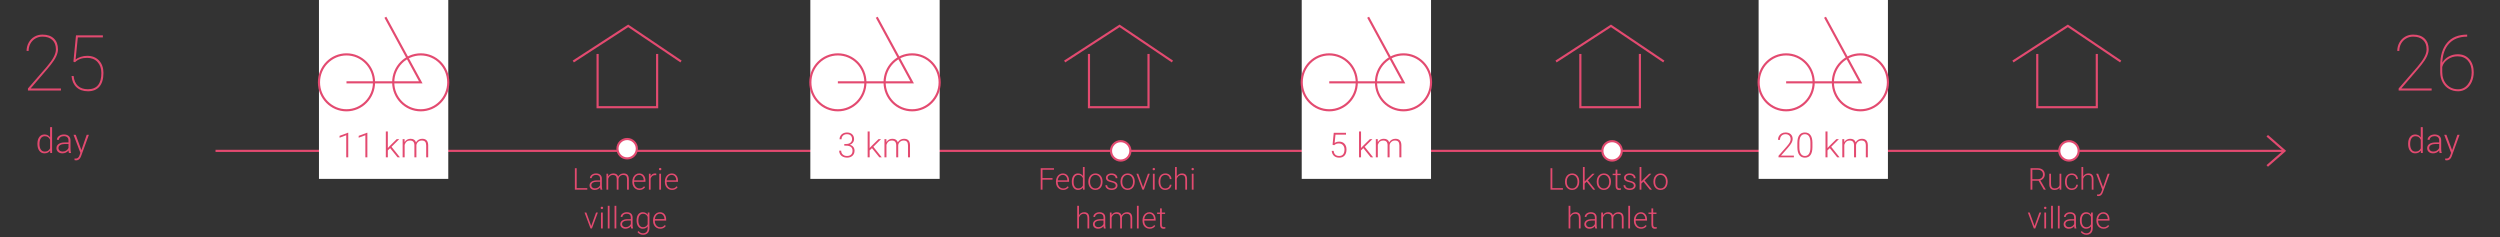 <?xml version="1.0" encoding="UTF-8"?> <svg xmlns="http://www.w3.org/2000/svg" width="1160" height="110" viewBox="0 0 1160 110" fill="none"><rect x="0" y="0" width="1160" height="110" fill="#333333" stroke="none"/> <path d="M100 70H1060" stroke="#E34A70"></path> <path d="M1052 63L1060 70L1052 77" stroke="#E34A70"></path> <circle cx="291" cy="69" r="4.5" fill="white" stroke="#E34A70"></circle> <path d="M277.285 25.035V49.743H304.912V25.035" stroke="#E34A70" stroke-miterlimit="10"></path> <path d="M266 28.537L291.486 12L316 28.537" stroke="#E34A70" stroke-miterlimit="10"></path> <path d="M267.589 87.289H272.504V88H266.741V78.047H267.589V87.289ZM278.602 88C278.52 87.768 278.467 87.424 278.444 86.968C278.157 87.341 277.79 87.631 277.344 87.836C276.902 88.037 276.432 88.137 275.936 88.137C275.225 88.137 274.648 87.939 274.206 87.542C273.769 87.145 273.55 86.644 273.55 86.038C273.55 85.318 273.848 84.748 274.445 84.329C275.047 83.91 275.883 83.7 276.954 83.7H278.438V82.859C278.438 82.331 278.273 81.916 277.945 81.615C277.622 81.31 277.148 81.157 276.523 81.157C275.954 81.157 275.482 81.303 275.108 81.595C274.735 81.886 274.548 82.237 274.548 82.647L273.728 82.641C273.728 82.053 274.001 81.545 274.548 81.116C275.095 80.683 275.767 80.467 276.564 80.467C277.389 80.467 278.039 80.674 278.513 81.089C278.991 81.499 279.237 82.073 279.251 82.811V86.311C279.251 87.027 279.326 87.562 279.477 87.918V88H278.602ZM276.031 87.412C276.578 87.412 277.066 87.28 277.494 87.016C277.927 86.751 278.242 86.398 278.438 85.956V84.329H276.975C276.159 84.338 275.521 84.489 275.061 84.78C274.6 85.067 274.37 85.464 274.37 85.97C274.37 86.384 274.523 86.728 274.828 87.002C275.138 87.275 275.539 87.412 276.031 87.412ZM282.184 80.603L282.211 81.807C282.484 81.36 282.826 81.025 283.236 80.802C283.646 80.579 284.102 80.467 284.604 80.467C285.77 80.467 286.511 80.945 286.825 81.902C287.09 81.442 287.443 81.089 287.885 80.843C288.327 80.592 288.814 80.467 289.348 80.467C290.934 80.467 291.743 81.333 291.774 83.064V88H290.954V83.126C290.95 82.465 290.806 81.975 290.523 81.656C290.245 81.337 289.79 81.178 289.156 81.178C288.568 81.187 288.072 81.378 287.666 81.752C287.26 82.121 287.035 82.572 286.989 83.106V88H286.169V83.064C286.164 82.431 286.014 81.959 285.718 81.649C285.426 81.335 284.975 81.178 284.364 81.178C283.849 81.178 283.407 81.326 283.038 81.622C282.669 81.914 282.396 82.349 282.218 82.928V88H281.397V80.603H282.184ZM296.717 88.137C296.088 88.137 295.518 87.982 295.008 87.672C294.502 87.362 294.108 86.931 293.825 86.38C293.543 85.824 293.401 85.202 293.401 84.514V84.22C293.401 83.509 293.538 82.868 293.812 82.299C294.09 81.729 294.475 81.283 294.967 80.959C295.459 80.631 295.992 80.467 296.566 80.467C297.464 80.467 298.175 80.774 298.699 81.39C299.228 82 299.492 82.837 299.492 83.898V84.356H294.215V84.514C294.215 85.352 294.454 86.052 294.933 86.612C295.416 87.168 296.022 87.446 296.751 87.446C297.188 87.446 297.574 87.367 297.906 87.207C298.243 87.047 298.549 86.792 298.822 86.441L299.335 86.831C298.733 87.701 297.861 88.137 296.717 88.137ZM296.566 81.164C295.951 81.164 295.432 81.39 295.008 81.841C294.589 82.292 294.333 82.898 294.242 83.659H298.679V83.57C298.656 82.859 298.453 82.281 298.07 81.834C297.688 81.387 297.186 81.164 296.566 81.164ZM304.503 81.301C304.33 81.269 304.145 81.253 303.949 81.253C303.439 81.253 303.006 81.397 302.65 81.684C302.299 81.966 302.049 82.379 301.898 82.921V88H301.085V80.603H301.885L301.898 81.779C302.331 80.904 303.026 80.467 303.983 80.467C304.211 80.467 304.391 80.496 304.523 80.556L304.503 81.301ZM306.718 88H305.897V80.603H306.718V88ZM305.754 78.464C305.754 78.309 305.804 78.179 305.904 78.074C306.005 77.965 306.141 77.91 306.314 77.91C306.488 77.91 306.624 77.965 306.725 78.074C306.829 78.179 306.882 78.309 306.882 78.464C306.882 78.619 306.829 78.749 306.725 78.853C306.624 78.958 306.488 79.011 306.314 79.011C306.141 79.011 306.005 78.958 305.904 78.853C305.804 78.749 305.754 78.619 305.754 78.464ZM311.811 88.137C311.182 88.137 310.612 87.982 310.102 87.672C309.596 87.362 309.201 86.931 308.919 86.38C308.636 85.824 308.495 85.202 308.495 84.514V84.22C308.495 83.509 308.632 82.868 308.905 82.299C309.183 81.729 309.568 81.283 310.061 80.959C310.553 80.631 311.086 80.467 311.66 80.467C312.558 80.467 313.269 80.774 313.793 81.39C314.322 82 314.586 82.837 314.586 83.898V84.356H309.309V84.514C309.309 85.352 309.548 86.052 310.026 86.612C310.509 87.168 311.116 87.446 311.845 87.446C312.282 87.446 312.667 87.367 313 87.207C313.337 87.047 313.643 86.792 313.916 86.441L314.429 86.831C313.827 87.701 312.954 88.137 311.811 88.137ZM311.66 81.164C311.045 81.164 310.525 81.39 310.102 81.841C309.682 82.292 309.427 82.898 309.336 83.659H313.772V83.57C313.75 82.859 313.547 82.281 313.164 81.834C312.781 81.387 312.28 81.164 311.66 81.164ZM274.329 104.872L276.578 98.603H277.419L274.657 106H273.994L271.219 98.603H272.06L274.329 104.872ZM279.682 106H278.861V98.603H279.682V106ZM278.718 96.464C278.718 96.309 278.768 96.179 278.868 96.074C278.968 95.965 279.105 95.91 279.278 95.91C279.451 95.91 279.588 95.965 279.688 96.074C279.793 96.179 279.846 96.309 279.846 96.464C279.846 96.619 279.793 96.749 279.688 96.853C279.588 96.958 279.451 97.011 279.278 97.011C279.105 97.011 278.968 96.958 278.868 96.853C278.768 96.749 278.718 96.619 278.718 96.464ZM282.826 106H282.006V95.5H282.826V106ZM285.971 106H285.15V95.5H285.971V106ZM292.868 106C292.786 105.768 292.734 105.424 292.711 104.968C292.424 105.341 292.057 105.631 291.61 105.836C291.168 106.036 290.699 106.137 290.202 106.137C289.491 106.137 288.915 105.938 288.473 105.542C288.035 105.146 287.816 104.644 287.816 104.038C287.816 103.318 288.115 102.748 288.712 102.329C289.313 101.91 290.15 101.7 291.221 101.7H292.704V100.859C292.704 100.331 292.54 99.916 292.212 99.615C291.888 99.31 291.414 99.157 290.79 99.157C290.22 99.157 289.749 99.303 289.375 99.595C289.001 99.886 288.814 100.237 288.814 100.647L287.994 100.641C287.994 100.053 288.268 99.545 288.814 99.116C289.361 98.683 290.034 98.467 290.831 98.467C291.656 98.467 292.305 98.674 292.779 99.089C293.258 99.499 293.504 100.073 293.518 100.812V104.312C293.518 105.027 293.593 105.562 293.743 105.918V106H292.868ZM290.298 105.412C290.845 105.412 291.332 105.28 291.761 105.016C292.194 104.751 292.508 104.398 292.704 103.956V102.329H291.241C290.425 102.338 289.787 102.489 289.327 102.78C288.867 103.067 288.637 103.464 288.637 103.97C288.637 104.384 288.789 104.729 289.095 105.002C289.405 105.275 289.806 105.412 290.298 105.412ZM295.377 102.233C295.377 101.076 295.632 100.16 296.143 99.485C296.658 98.806 297.355 98.467 298.234 98.467C299.242 98.467 300.007 98.868 300.531 99.67L300.572 98.603H301.338V105.85C301.338 106.802 301.071 107.556 300.538 108.112C300.005 108.668 299.283 108.946 298.371 108.946C297.856 108.946 297.364 108.83 296.895 108.598C296.43 108.37 296.063 108.064 295.794 107.682L296.252 107.189C296.831 107.9 297.519 108.256 298.316 108.256C299 108.256 299.533 108.053 299.916 107.647C300.299 107.246 300.497 106.688 300.511 105.973V105.043C299.987 105.772 299.223 106.137 298.221 106.137C297.364 106.137 296.676 105.795 296.156 105.111C295.637 104.428 295.377 103.505 295.377 102.343V102.233ZM296.204 102.377C296.204 103.32 296.393 104.065 296.771 104.612C297.15 105.155 297.683 105.426 298.371 105.426C299.378 105.426 300.091 104.975 300.511 104.072V100.634C300.319 100.16 300.044 99.8 299.684 99.554C299.324 99.303 298.891 99.178 298.385 99.178C297.697 99.178 297.161 99.449 296.778 99.991C296.396 100.529 296.204 101.324 296.204 102.377ZM306.335 106.137C305.706 106.137 305.136 105.982 304.626 105.672C304.12 105.362 303.726 104.931 303.443 104.38C303.161 103.824 303.02 103.202 303.02 102.514V102.22C303.02 101.509 303.156 100.868 303.43 100.299C303.708 99.729 304.093 99.283 304.585 98.959C305.077 98.631 305.61 98.467 306.185 98.467C307.082 98.467 307.793 98.774 308.317 99.39C308.846 100 309.11 100.837 309.11 101.898V102.356H303.833V102.514C303.833 103.352 304.072 104.052 304.551 104.612C305.034 105.168 305.64 105.446 306.369 105.446C306.807 105.446 307.192 105.367 307.524 105.207C307.862 105.048 308.167 104.792 308.44 104.441L308.953 104.831C308.352 105.701 307.479 106.137 306.335 106.137ZM306.185 99.164C305.569 99.164 305.05 99.39 304.626 99.841C304.207 100.292 303.951 100.898 303.86 101.659H308.297V101.57C308.274 100.859 308.071 100.281 307.688 99.834C307.306 99.387 306.804 99.164 306.185 99.164Z" fill="#E34A70"></path> <circle cx="520" cy="70" r="4.5" fill="white" stroke="#E34A70"></circle> <path d="M505.285 25.035V49.743H532.912V25.035" stroke="#E34A70" stroke-miterlimit="10"></path> <path d="M494 28.537L519.486 12L544 28.537" stroke="#E34A70" stroke-miterlimit="10"></path> <path d="M488.363 83.352H483.722V88H482.881V78.047H489.047V78.765H483.722V82.634H488.363V83.352ZM493.278 88.137C492.649 88.137 492.08 87.982 491.569 87.672C491.063 87.362 490.669 86.931 490.387 86.38C490.104 85.824 489.963 85.202 489.963 84.514V84.22C489.963 83.509 490.1 82.868 490.373 82.299C490.651 81.729 491.036 81.283 491.528 80.959C492.021 80.631 492.554 80.467 493.128 80.467C494.026 80.467 494.737 80.774 495.261 81.39C495.789 82 496.054 82.837 496.054 83.898V84.356H490.776V84.514C490.776 85.352 491.016 86.052 491.494 86.612C491.977 87.168 492.583 87.446 493.312 87.446C493.75 87.446 494.135 87.367 494.468 87.207C494.805 87.047 495.11 86.792 495.384 86.441L495.896 86.831C495.295 87.701 494.422 88.137 493.278 88.137ZM493.128 81.164C492.513 81.164 491.993 81.39 491.569 81.841C491.15 82.292 490.895 82.898 490.804 83.659H495.24V83.57C495.217 82.859 495.015 82.281 494.632 81.834C494.249 81.387 493.748 81.164 493.128 81.164ZM497.318 84.233C497.318 83.085 497.574 82.171 498.084 81.492C498.599 80.809 499.296 80.467 500.176 80.467C501.174 80.467 501.935 80.861 502.459 81.649V77.5H503.272V88H502.507L502.473 87.016C501.949 87.763 501.178 88.137 500.162 88.137C499.31 88.137 498.622 87.795 498.098 87.111C497.578 86.423 497.318 85.496 497.318 84.329V84.233ZM498.146 84.377C498.146 85.32 498.335 86.065 498.713 86.612C499.091 87.155 499.624 87.426 500.312 87.426C501.32 87.426 502.035 86.981 502.459 86.093V82.62C502.035 81.659 501.324 81.178 500.326 81.178C499.638 81.178 499.103 81.449 498.72 81.991C498.337 82.529 498.146 83.324 498.146 84.377ZM504.975 84.192C504.975 83.481 505.111 82.841 505.385 82.272C505.663 81.702 506.052 81.26 506.554 80.945C507.06 80.626 507.632 80.467 508.27 80.467C509.254 80.467 510.051 80.813 510.662 81.506C511.273 82.194 511.578 83.108 511.578 84.247V84.418C511.578 85.133 511.439 85.778 511.161 86.353C510.888 86.922 510.5 87.362 509.999 87.672C509.498 87.982 508.926 88.137 508.283 88.137C507.303 88.137 506.506 87.793 505.891 87.105C505.28 86.412 504.975 85.496 504.975 84.356V84.192ZM505.795 84.418C505.795 85.302 506.023 86.029 506.479 86.599C506.939 87.164 507.54 87.446 508.283 87.446C509.021 87.446 509.618 87.164 510.074 86.599C510.535 86.029 510.765 85.279 510.765 84.35V84.192C510.765 83.627 510.66 83.11 510.45 82.641C510.241 82.171 509.947 81.809 509.568 81.554C509.19 81.294 508.757 81.164 508.27 81.164C507.54 81.164 506.946 81.451 506.485 82.025C506.025 82.595 505.795 83.342 505.795 84.268V84.418ZM517.703 86.12C517.703 85.715 517.539 85.389 517.211 85.143C516.887 84.897 516.397 84.705 515.741 84.568C515.085 84.427 514.575 84.268 514.21 84.09C513.85 83.908 513.581 83.686 513.403 83.427C513.23 83.167 513.144 82.853 513.144 82.483C513.144 81.9 513.387 81.419 513.875 81.041C514.363 80.658 514.987 80.467 515.748 80.467C516.573 80.467 517.234 80.672 517.73 81.082C518.232 81.488 518.482 82.019 518.482 82.675H517.662C517.662 82.242 517.48 81.882 517.115 81.595C516.755 81.308 516.299 81.164 515.748 81.164C515.21 81.164 514.777 81.285 514.449 81.526C514.126 81.763 513.964 82.073 513.964 82.456C513.964 82.825 514.098 83.112 514.367 83.317C514.641 83.518 515.135 83.703 515.851 83.871C516.571 84.04 517.108 84.22 517.464 84.411C517.824 84.603 518.09 84.833 518.264 85.102C518.437 85.37 518.523 85.696 518.523 86.079C518.523 86.704 518.271 87.203 517.765 87.576C517.263 87.95 516.607 88.137 515.796 88.137C514.935 88.137 514.235 87.929 513.697 87.515C513.164 87.095 512.897 86.567 512.897 85.929H513.718C513.75 86.407 513.95 86.781 514.319 87.05C514.693 87.314 515.185 87.446 515.796 87.446C516.366 87.446 516.826 87.321 517.177 87.07C517.528 86.82 517.703 86.503 517.703 86.12ZM519.918 84.192C519.918 83.481 520.055 82.841 520.328 82.272C520.606 81.702 520.996 81.26 521.497 80.945C522.003 80.626 522.575 80.467 523.213 80.467C524.197 80.467 524.995 80.813 525.605 81.506C526.216 82.194 526.521 83.108 526.521 84.247V84.418C526.521 85.133 526.382 85.778 526.104 86.353C525.831 86.922 525.444 87.362 524.942 87.672C524.441 87.982 523.869 88.137 523.227 88.137C522.247 88.137 521.449 87.793 520.834 87.105C520.223 86.412 519.918 85.496 519.918 84.356V84.192ZM520.738 84.418C520.738 85.302 520.966 86.029 521.422 86.599C521.882 87.164 522.484 87.446 523.227 87.446C523.965 87.446 524.562 87.164 525.018 86.599C525.478 86.029 525.708 85.279 525.708 84.35V84.192C525.708 83.627 525.603 83.11 525.394 82.641C525.184 82.171 524.89 81.809 524.512 81.554C524.133 81.294 523.701 81.164 523.213 81.164C522.484 81.164 521.889 81.451 521.429 82.025C520.968 82.595 520.738 83.342 520.738 84.268V84.418ZM530.411 86.872L532.66 80.603H533.501L530.739 88H530.076L527.301 80.603H528.142L530.411 86.872ZM535.764 88H534.943V80.603H535.764V88ZM534.8 78.464C534.8 78.309 534.85 78.179 534.95 78.074C535.05 77.965 535.187 77.91 535.36 77.91C535.534 77.91 535.67 77.965 535.771 78.074C535.875 78.179 535.928 78.309 535.928 78.464C535.928 78.619 535.875 78.749 535.771 78.853C535.67 78.958 535.534 79.011 535.36 79.011C535.187 79.011 535.05 78.958 534.95 78.853C534.85 78.749 534.8 78.619 534.8 78.464ZM540.727 87.446C541.296 87.446 541.772 87.287 542.155 86.968C542.543 86.644 542.752 86.227 542.784 85.717H543.57C543.548 86.168 543.406 86.58 543.146 86.954C542.887 87.323 542.54 87.613 542.107 87.822C541.679 88.032 541.219 88.137 540.727 88.137C539.756 88.137 538.986 87.799 538.416 87.125C537.851 86.451 537.568 85.544 537.568 84.404V84.158C537.568 83.429 537.696 82.784 537.951 82.224C538.206 81.663 538.571 81.23 539.045 80.925C539.523 80.62 540.082 80.467 540.72 80.467C541.531 80.467 542.199 80.708 542.723 81.191C543.251 81.674 543.534 82.31 543.57 83.099H542.784C542.748 82.52 542.538 82.053 542.155 81.697C541.777 81.342 541.299 81.164 540.72 81.164C539.981 81.164 539.407 81.431 538.997 81.964C538.591 82.497 538.389 83.245 538.389 84.206V84.445C538.389 85.389 538.591 86.125 538.997 86.653C539.407 87.182 539.984 87.446 540.727 87.446ZM546.024 81.855C546.293 81.412 546.637 81.071 547.057 80.829C547.476 80.588 547.934 80.467 548.431 80.467C549.224 80.467 549.814 80.69 550.201 81.137C550.589 81.583 550.785 82.253 550.789 83.147V88H549.976V83.14C549.971 82.479 549.83 81.987 549.552 81.663C549.278 81.34 548.839 81.178 548.232 81.178C547.727 81.178 547.278 81.337 546.886 81.656C546.498 81.971 546.211 82.397 546.024 82.935V88H545.211V77.5H546.024V81.855ZM553.811 88H552.99V80.603H553.811V88ZM552.847 78.464C552.847 78.309 552.897 78.179 552.997 78.074C553.097 77.965 553.234 77.91 553.407 77.91C553.58 77.91 553.717 77.965 553.817 78.074C553.922 78.179 553.975 78.309 553.975 78.464C553.975 78.619 553.922 78.749 553.817 78.853C553.717 78.958 553.58 79.011 553.407 79.011C553.234 79.011 553.097 78.958 552.997 78.853C552.897 78.749 552.847 78.619 552.847 78.464ZM500.641 99.855C500.91 99.412 501.254 99.071 501.673 98.829C502.092 98.588 502.55 98.467 503.047 98.467C503.84 98.467 504.43 98.69 504.817 99.137C505.205 99.583 505.401 100.253 505.405 101.146V106H504.592V101.14C504.587 100.479 504.446 99.987 504.168 99.663C503.895 99.34 503.455 99.178 502.849 99.178C502.343 99.178 501.894 99.337 501.502 99.656C501.115 99.971 500.827 100.397 500.641 100.935V106H499.827V95.5H500.641V99.855ZM512.18 106C512.098 105.768 512.045 105.424 512.022 104.968C511.735 105.341 511.368 105.631 510.922 105.836C510.48 106.036 510.01 106.137 509.514 106.137C508.803 106.137 508.226 105.938 507.784 105.542C507.347 105.146 507.128 104.644 507.128 104.038C507.128 103.318 507.426 102.748 508.023 102.329C508.625 101.91 509.461 101.7 510.532 101.7H512.016V100.859C512.016 100.331 511.852 99.916 511.523 99.615C511.2 99.31 510.726 99.157 510.102 99.157C509.532 99.157 509.06 99.303 508.687 99.595C508.313 99.886 508.126 100.237 508.126 100.647L507.306 100.641C507.306 100.053 507.579 99.545 508.126 99.116C508.673 98.683 509.345 98.467 510.143 98.467C510.967 98.467 511.617 98.674 512.091 99.089C512.569 99.499 512.815 100.073 512.829 100.812V104.312C512.829 105.027 512.904 105.562 513.055 105.918V106H512.18ZM509.609 105.412C510.156 105.412 510.644 105.28 511.072 105.016C511.505 104.751 511.82 104.398 512.016 103.956V102.329H510.553C509.737 102.338 509.099 102.489 508.639 102.78C508.178 103.067 507.948 103.464 507.948 103.97C507.948 104.384 508.101 104.729 508.406 105.002C508.716 105.275 509.117 105.412 509.609 105.412ZM515.762 98.603L515.789 99.807C516.062 99.36 516.404 99.025 516.814 98.802C517.225 98.579 517.68 98.467 518.182 98.467C519.348 98.467 520.089 98.945 520.403 99.902C520.668 99.442 521.021 99.089 521.463 98.843C521.905 98.592 522.393 98.467 522.926 98.467C524.512 98.467 525.321 99.333 525.353 101.064V106H524.532V101.126C524.528 100.465 524.384 99.975 524.102 99.656C523.824 99.337 523.368 99.178 522.734 99.178C522.146 99.187 521.65 99.378 521.244 99.752C520.839 100.121 520.613 100.572 520.567 101.105V106H519.747V101.064C519.743 100.431 519.592 99.959 519.296 99.649C519.004 99.335 518.553 99.178 517.942 99.178C517.427 99.178 516.985 99.326 516.616 99.622C516.247 99.914 515.974 100.349 515.796 100.928V106H514.976V98.603H515.762ZM528.347 106H527.526V95.5H528.347V106ZM533.439 106.137C532.811 106.137 532.241 105.982 531.73 105.672C531.225 105.362 530.83 104.931 530.548 104.38C530.265 103.824 530.124 103.202 530.124 102.514V102.22C530.124 101.509 530.261 100.868 530.534 100.299C530.812 99.729 531.197 99.283 531.689 98.959C532.182 98.631 532.715 98.467 533.289 98.467C534.187 98.467 534.898 98.774 535.422 99.39C535.951 100 536.215 100.837 536.215 101.898V102.356H530.938V102.514C530.938 103.352 531.177 104.052 531.655 104.612C532.138 105.168 532.744 105.446 533.474 105.446C533.911 105.446 534.296 105.367 534.629 105.207C534.966 105.048 535.271 104.792 535.545 104.441L536.058 104.831C535.456 105.701 534.583 106.137 533.439 106.137ZM533.289 99.164C532.674 99.164 532.154 99.39 531.73 99.841C531.311 100.292 531.056 100.898 530.965 101.659H535.401V101.57C535.379 100.859 535.176 100.281 534.793 99.834C534.41 99.387 533.909 99.164 533.289 99.164ZM539.079 96.71V98.603H540.61V99.273H539.079V104.202C539.079 104.612 539.152 104.918 539.298 105.118C539.448 105.319 539.697 105.419 540.043 105.419C540.18 105.419 540.401 105.396 540.706 105.351L540.74 106.021C540.526 106.098 540.234 106.137 539.865 106.137C539.305 106.137 538.897 105.975 538.642 105.651C538.386 105.323 538.259 104.842 538.259 104.209V99.273H536.898V98.603H538.259V96.71H539.079Z" fill="#E34A70"></path> <circle cx="748" cy="70" r="4.5" fill="white" stroke="#E34A70"></circle> <path d="M733.285 25.035V49.743H760.912V25.035" stroke="#E34A70" stroke-miterlimit="10"></path> <path d="M722 28.537L747.486 12L772 28.537" stroke="#E34A70" stroke-miterlimit="10"></path> <path d="M720.28 87.289H725.195V88H719.433V78.047H720.28V87.289ZM726.173 84.192C726.173 83.481 726.31 82.841 726.583 82.272C726.861 81.702 727.251 81.26 727.752 80.945C728.258 80.626 728.83 80.467 729.468 80.467C730.452 80.467 731.25 80.813 731.86 81.506C732.471 82.194 732.776 83.108 732.776 84.247V84.418C732.776 85.133 732.637 85.778 732.359 86.353C732.086 86.922 731.699 87.362 731.197 87.672C730.696 87.982 730.124 88.137 729.481 88.137C728.502 88.137 727.704 87.793 727.089 87.105C726.478 86.412 726.173 85.496 726.173 84.356V84.192ZM726.993 84.418C726.993 85.302 727.221 86.029 727.677 86.599C728.137 87.164 728.739 87.446 729.481 87.446C730.22 87.446 730.817 87.164 731.272 86.599C731.733 86.029 731.963 85.279 731.963 84.35V84.192C731.963 83.627 731.858 83.11 731.648 82.641C731.439 82.171 731.145 81.809 730.767 81.554C730.388 81.294 729.955 81.164 729.468 81.164C728.739 81.164 728.144 81.451 727.684 82.025C727.223 82.595 726.993 83.342 726.993 84.268V84.418ZM736.229 84.274L735.292 85.177V88H734.472V77.5H735.292V84.22L736.064 83.386L738.895 80.603H739.927L736.789 83.721L740.2 88H739.223L736.229 84.274ZM740.884 84.192C740.884 83.481 741.021 82.841 741.294 82.272C741.572 81.702 741.962 81.26 742.463 80.945C742.969 80.626 743.541 80.467 744.179 80.467C745.163 80.467 745.961 80.813 746.571 81.506C747.182 82.194 747.487 83.108 747.487 84.247V84.418C747.487 85.133 747.348 85.778 747.07 86.353C746.797 86.922 746.41 87.362 745.908 87.672C745.407 87.982 744.835 88.137 744.192 88.137C743.213 88.137 742.415 87.793 741.8 87.105C741.189 86.412 740.884 85.496 740.884 84.356V84.192ZM741.704 84.418C741.704 85.302 741.932 86.029 742.388 86.599C742.848 87.164 743.45 87.446 744.192 87.446C744.931 87.446 745.528 87.164 745.983 86.599C746.444 86.029 746.674 85.279 746.674 84.35V84.192C746.674 83.627 746.569 83.11 746.359 82.641C746.15 82.171 745.856 81.809 745.478 81.554C745.099 81.294 744.666 81.164 744.179 81.164C743.45 81.164 742.855 81.451 742.395 82.025C741.934 82.595 741.704 83.342 741.704 84.268V84.418ZM750.454 78.71V80.603H751.985V81.273H750.454V86.202C750.454 86.612 750.527 86.918 750.673 87.118C750.823 87.319 751.072 87.419 751.418 87.419C751.555 87.419 751.776 87.396 752.081 87.351L752.115 88.02C751.901 88.098 751.609 88.137 751.24 88.137C750.68 88.137 750.272 87.975 750.017 87.651C749.761 87.323 749.634 86.842 749.634 86.209V81.273H748.273V80.603H749.634V78.71H750.454ZM758.11 86.12C758.11 85.715 757.946 85.389 757.618 85.143C757.295 84.897 756.805 84.705 756.148 84.568C755.492 84.427 754.982 84.268 754.617 84.09C754.257 83.908 753.988 83.686 753.811 83.427C753.637 83.167 753.551 82.853 753.551 82.483C753.551 81.9 753.795 81.419 754.282 81.041C754.77 80.658 755.394 80.467 756.155 80.467C756.98 80.467 757.641 80.672 758.138 81.082C758.639 81.488 758.89 82.019 758.89 82.675H758.069C758.069 82.242 757.887 81.882 757.522 81.595C757.162 81.308 756.707 81.164 756.155 81.164C755.618 81.164 755.185 81.285 754.856 81.526C754.533 81.763 754.371 82.073 754.371 82.456C754.371 82.825 754.506 83.112 754.774 83.317C755.048 83.518 755.542 83.703 756.258 83.871C756.978 84.04 757.516 84.22 757.871 84.411C758.231 84.603 758.498 84.833 758.671 85.102C758.844 85.37 758.931 85.696 758.931 86.079C758.931 86.704 758.678 87.203 758.172 87.576C757.671 87.95 757.014 88.137 756.203 88.137C755.342 88.137 754.642 87.929 754.104 87.515C753.571 87.095 753.305 86.567 753.305 85.929H754.125C754.157 86.407 754.357 86.781 754.727 87.05C755.1 87.314 755.592 87.446 756.203 87.446C756.773 87.446 757.233 87.321 757.584 87.07C757.935 86.82 758.11 86.503 758.11 86.12ZM762.533 84.274L761.597 85.177V88H760.776V77.5H761.597V84.22L762.369 83.386L765.199 80.603H766.231L763.094 83.721L766.505 88H765.527L762.533 84.274ZM767.188 84.192C767.188 83.481 767.325 82.841 767.599 82.272C767.877 81.702 768.266 81.26 768.768 80.945C769.273 80.626 769.845 80.467 770.483 80.467C771.468 80.467 772.265 80.813 772.876 81.506C773.487 82.194 773.792 83.108 773.792 84.247V84.418C773.792 85.133 773.653 85.778 773.375 86.353C773.102 86.922 772.714 87.362 772.213 87.672C771.712 87.982 771.14 88.137 770.497 88.137C769.517 88.137 768.72 87.793 768.104 87.105C767.494 86.412 767.188 85.496 767.188 84.356V84.192ZM768.009 84.418C768.009 85.302 768.237 86.029 768.692 86.599C769.153 87.164 769.754 87.446 770.497 87.446C771.235 87.446 771.832 87.164 772.288 86.599C772.748 86.029 772.979 85.279 772.979 84.35V84.192C772.979 83.627 772.874 83.11 772.664 82.641C772.454 82.171 772.16 81.809 771.782 81.554C771.404 81.294 770.971 81.164 770.483 81.164C769.754 81.164 769.16 81.451 768.699 82.025C768.239 82.595 768.009 83.342 768.009 84.268V84.418ZM728.641 99.855C728.91 99.412 729.254 99.071 729.673 98.829C730.092 98.588 730.55 98.467 731.047 98.467C731.84 98.467 732.43 98.69 732.817 99.137C733.205 99.583 733.401 100.253 733.405 101.146V106H732.592V101.14C732.587 100.479 732.446 99.987 732.168 99.663C731.895 99.34 731.455 99.178 730.849 99.178C730.343 99.178 729.894 99.337 729.502 99.656C729.115 99.971 728.827 100.397 728.641 100.935V106H727.827V95.5H728.641V99.855ZM740.18 106C740.098 105.768 740.045 105.424 740.022 104.968C739.735 105.341 739.368 105.631 738.922 105.836C738.48 106.036 738.01 106.137 737.514 106.137C736.803 106.137 736.226 105.938 735.784 105.542C735.347 105.146 735.128 104.644 735.128 104.038C735.128 103.318 735.426 102.748 736.023 102.329C736.625 101.91 737.461 101.7 738.532 101.7H740.016V100.859C740.016 100.331 739.852 99.916 739.523 99.615C739.2 99.31 738.726 99.157 738.102 99.157C737.532 99.157 737.06 99.303 736.687 99.595C736.313 99.886 736.126 100.237 736.126 100.647L735.306 100.641C735.306 100.053 735.579 99.545 736.126 99.116C736.673 98.683 737.345 98.467 738.143 98.467C738.967 98.467 739.617 98.674 740.091 99.089C740.569 99.499 740.815 100.073 740.829 100.812V104.312C740.829 105.027 740.904 105.562 741.055 105.918V106H740.18ZM737.609 105.412C738.156 105.412 738.644 105.28 739.072 105.016C739.505 104.751 739.82 104.398 740.016 103.956V102.329H738.553C737.737 102.338 737.099 102.489 736.639 102.78C736.178 103.067 735.948 103.464 735.948 103.97C735.948 104.384 736.101 104.729 736.406 105.002C736.716 105.275 737.117 105.412 737.609 105.412ZM743.762 98.603L743.789 99.807C744.062 99.36 744.404 99.025 744.814 98.802C745.225 98.579 745.68 98.467 746.182 98.467C747.348 98.467 748.089 98.945 748.403 99.902C748.668 99.442 749.021 99.089 749.463 98.843C749.905 98.592 750.393 98.467 750.926 98.467C752.512 98.467 753.321 99.333 753.353 101.064V106H752.532V101.126C752.528 100.465 752.384 99.975 752.102 99.656C751.824 99.337 751.368 99.178 750.734 99.178C750.146 99.187 749.65 99.378 749.244 99.752C748.839 100.121 748.613 100.572 748.567 101.105V106H747.747V101.064C747.743 100.431 747.592 99.959 747.296 99.649C747.004 99.335 746.553 99.178 745.942 99.178C745.427 99.178 744.985 99.326 744.616 99.622C744.247 99.914 743.974 100.349 743.796 100.928V106H742.976V98.603H743.762ZM756.347 106H755.526V95.5H756.347V106ZM761.439 106.137C760.811 106.137 760.241 105.982 759.73 105.672C759.225 105.362 758.83 104.931 758.548 104.38C758.265 103.824 758.124 103.202 758.124 102.514V102.22C758.124 101.509 758.261 100.868 758.534 100.299C758.812 99.729 759.197 99.283 759.689 98.959C760.182 98.631 760.715 98.467 761.289 98.467C762.187 98.467 762.898 98.774 763.422 99.39C763.951 100 764.215 100.837 764.215 101.898V102.356H758.938V102.514C758.938 103.352 759.177 104.052 759.655 104.612C760.138 105.168 760.744 105.446 761.474 105.446C761.911 105.446 762.296 105.367 762.629 105.207C762.966 105.048 763.271 104.792 763.545 104.441L764.058 104.831C763.456 105.701 762.583 106.137 761.439 106.137ZM761.289 99.164C760.674 99.164 760.154 99.39 759.73 99.841C759.311 100.292 759.056 100.898 758.965 101.659H763.401V101.57C763.379 100.859 763.176 100.281 762.793 99.834C762.41 99.387 761.909 99.164 761.289 99.164ZM767.079 96.71V98.603H768.61V99.273H767.079V104.202C767.079 104.612 767.152 104.918 767.298 105.118C767.448 105.319 767.697 105.419 768.043 105.419C768.18 105.419 768.401 105.396 768.706 105.351L768.74 106.021C768.526 106.098 768.234 106.137 767.865 106.137C767.305 106.137 766.897 105.975 766.642 105.651C766.386 105.323 766.259 104.842 766.259 104.209V99.273H764.898V98.603H766.259V96.71H767.079Z" fill="#E34A70"></path> <circle cx="960" cy="70" r="4.5" fill="white" stroke="#E34A70"></circle> <path d="M945.285 25.035V49.743H972.912V25.035" stroke="#E34A70" stroke-miterlimit="10"></path> <path d="M934 28.537L959.486 12L984 28.537" stroke="#E34A70" stroke-miterlimit="10"></path> <path d="M945.904 83.857H943.013V88H942.165V78.047H945.398C946.46 78.047 947.29 78.304 947.887 78.819C948.484 79.334 948.782 80.054 948.782 80.98C948.782 81.618 948.595 82.18 948.222 82.668C947.848 83.156 947.347 83.493 946.718 83.68L949.206 87.911V88H948.311L945.904 83.857ZM943.013 83.14H945.59C946.296 83.14 946.864 82.939 947.292 82.538C947.72 82.137 947.935 81.618 947.935 80.98C947.935 80.278 947.711 79.733 947.265 79.346C946.818 78.958 946.191 78.765 945.385 78.765H943.013V83.14ZM955.639 87.064C955.146 87.779 954.36 88.137 953.28 88.137C952.492 88.137 951.893 87.909 951.482 87.453C951.072 86.993 950.863 86.314 950.854 85.416V80.603H951.667V85.314C951.667 86.722 952.237 87.426 953.376 87.426C954.561 87.426 955.311 86.936 955.625 85.956V80.603H956.445V88H955.652L955.639 87.064ZM961.312 87.446C961.882 87.446 962.358 87.287 962.741 86.968C963.129 86.644 963.338 86.227 963.37 85.717H964.156C964.133 86.168 963.992 86.58 963.732 86.954C963.473 87.323 963.126 87.613 962.693 87.822C962.265 88.032 961.805 88.137 961.312 88.137C960.342 88.137 959.572 87.799 959.002 87.125C958.437 86.451 958.154 85.544 958.154 84.404V84.158C958.154 83.429 958.282 82.784 958.537 82.224C958.792 81.663 959.157 81.23 959.631 80.925C960.109 80.62 960.668 80.467 961.306 80.467C962.117 80.467 962.785 80.708 963.309 81.191C963.837 81.674 964.12 82.31 964.156 83.099H963.37C963.334 82.52 963.124 82.053 962.741 81.697C962.363 81.342 961.884 81.164 961.306 81.164C960.567 81.164 959.993 81.431 959.583 81.964C959.177 82.497 958.975 83.245 958.975 84.206V84.445C958.975 85.389 959.177 86.125 959.583 86.653C959.993 87.182 960.57 87.446 961.312 87.446ZM966.61 81.855C966.879 81.412 967.223 81.071 967.643 80.829C968.062 80.588 968.52 80.467 969.017 80.467C969.81 80.467 970.4 80.69 970.787 81.137C971.174 81.583 971.37 82.253 971.375 83.147V88H970.562V83.14C970.557 82.479 970.416 81.987 970.138 81.663C969.864 81.34 969.424 81.178 968.818 81.178C968.312 81.178 967.864 81.337 967.472 81.656C967.084 81.971 966.797 82.397 966.61 82.935V88H965.797V77.5H966.61V81.855ZM975.825 86.824L977.985 80.603H978.867L975.709 89.258L975.545 89.641C975.139 90.538 974.513 90.987 973.665 90.987C973.469 90.987 973.259 90.955 973.036 90.892L973.029 90.215L973.453 90.256C973.854 90.256 974.178 90.156 974.424 89.955C974.674 89.759 974.886 89.42 975.06 88.936L975.422 87.939L972.633 80.603H973.528L975.825 86.824ZM944.031 104.872L946.28 98.603H947.121L944.359 106H943.696L940.921 98.603H941.762L944.031 104.872ZM949.384 106H948.563V98.603H949.384V106ZM948.42 96.464C948.42 96.309 948.47 96.179 948.57 96.074C948.671 95.965 948.807 95.91 948.98 95.91C949.154 95.91 949.29 95.965 949.391 96.074C949.495 96.179 949.548 96.309 949.548 96.464C949.548 96.619 949.495 96.749 949.391 96.853C949.29 96.958 949.154 97.011 948.98 97.011C948.807 97.011 948.671 96.958 948.57 96.853C948.47 96.749 948.42 96.619 948.42 96.464ZM952.528 106H951.708V95.5H952.528V106ZM955.673 106H954.853V95.5H955.673V106ZM962.57 106C962.488 105.768 962.436 105.424 962.413 104.968C962.126 105.341 961.759 105.631 961.312 105.836C960.87 106.036 960.401 106.137 959.904 106.137C959.193 106.137 958.617 105.938 958.175 105.542C957.737 105.146 957.519 104.644 957.519 104.038C957.519 103.318 957.817 102.748 958.414 102.329C959.016 101.91 959.852 101.7 960.923 101.7H962.406V100.859C962.406 100.331 962.242 99.916 961.914 99.615C961.59 99.31 961.117 99.157 960.492 99.157C959.923 99.157 959.451 99.303 959.077 99.595C958.703 99.886 958.517 100.237 958.517 100.647L957.696 100.641C957.696 100.053 957.97 99.545 958.517 99.116C959.063 98.683 959.736 98.467 960.533 98.467C961.358 98.467 962.007 98.674 962.481 99.089C962.96 99.499 963.206 100.073 963.22 100.812V104.312C963.22 105.027 963.295 105.562 963.445 105.918V106H962.57ZM960 105.412C960.547 105.412 961.035 105.28 961.463 105.016C961.896 104.751 962.21 104.398 962.406 103.956V102.329H960.943C960.128 102.338 959.49 102.489 959.029 102.78C958.569 103.067 958.339 103.464 958.339 103.97C958.339 104.384 958.492 104.729 958.797 105.002C959.107 105.275 959.508 105.412 960 105.412ZM965.079 102.233C965.079 101.076 965.334 100.16 965.845 99.485C966.36 98.806 967.057 98.467 967.937 98.467C968.944 98.467 969.709 98.868 970.233 99.67L970.274 98.603H971.04V105.85C971.04 106.802 970.773 107.556 970.24 108.112C969.707 108.668 968.985 108.946 968.073 108.946C967.558 108.946 967.066 108.83 966.597 108.598C966.132 108.37 965.765 108.064 965.496 107.682L965.954 107.189C966.533 107.9 967.221 108.256 968.019 108.256C968.702 108.256 969.235 108.053 969.618 107.647C970.001 107.246 970.199 106.688 970.213 105.973V105.043C969.689 105.772 968.925 106.137 967.923 106.137C967.066 106.137 966.378 105.795 965.858 105.111C965.339 104.428 965.079 103.505 965.079 102.343V102.233ZM965.906 102.377C965.906 103.32 966.095 104.065 966.474 104.612C966.852 105.155 967.385 105.426 968.073 105.426C969.08 105.426 969.794 104.975 970.213 104.072V100.634C970.021 100.16 969.746 99.8 969.386 99.554C969.026 99.303 968.593 99.178 968.087 99.178C967.399 99.178 966.863 99.449 966.48 99.991C966.098 100.529 965.906 101.324 965.906 102.377ZM976.037 106.137C975.408 106.137 974.839 105.982 974.328 105.672C973.822 105.362 973.428 104.931 973.146 104.38C972.863 103.824 972.722 103.202 972.722 102.514V102.22C972.722 101.509 972.858 100.868 973.132 100.299C973.41 99.729 973.795 99.283 974.287 98.959C974.779 98.631 975.312 98.467 975.887 98.467C976.785 98.467 977.495 98.774 978.02 99.39C978.548 100 978.812 100.837 978.812 101.898V102.356H973.535V102.514C973.535 103.352 973.774 104.052 974.253 104.612C974.736 105.168 975.342 105.446 976.071 105.446C976.509 105.446 976.894 105.367 977.227 105.207C977.564 105.048 977.869 104.792 978.143 104.441L978.655 104.831C978.054 105.701 977.181 106.137 976.037 106.137ZM975.887 99.164C975.271 99.164 974.752 99.39 974.328 99.841C973.909 100.292 973.654 100.898 973.562 101.659H977.999V101.57C977.976 100.859 977.773 100.281 977.391 99.834C977.008 99.387 976.507 99.164 975.887 99.164Z" fill="#E34A70"></path> <rect width="60" height="83" transform="translate(148)" fill="white"></rect> <path d="M195.229 51.176C202.282 51.176 208 45.368 208 38.203C208 31.038 202.282 25.23 195.229 25.23C188.176 25.23 182.459 31.038 182.459 38.203C182.459 45.368 188.176 51.176 195.229 51.176Z" stroke="#E34A70" stroke-miterlimit="10"></path> <path d="M160.77 51.176C167.823 51.176 173.541 45.368 173.541 38.203C173.541 31.038 167.823 25.23 160.77 25.23C153.717 25.23 148 31.038 148 38.203C148 45.368 153.717 51.176 160.77 51.176Z" stroke="#E34A70" stroke-miterlimit="10"></path> <path d="M160.77 38.203H195.229L178.81 8" stroke="#E34A70" stroke-miterlimit="10"></path> <path d="M161.586 73H160.648V62.75L157.555 63.898V63.023L161.43 61.586H161.586V73ZM170.461 73H169.523V62.75L166.43 63.898V63.023L170.305 61.586H170.461V73ZM181.031 68.742L179.961 69.773V73H179.023V61H179.961V68.68L180.844 67.727L184.078 64.547H185.258L181.672 68.109L185.57 73H184.453L181.031 68.742ZM187.719 64.547L187.75 65.922C188.062 65.412 188.453 65.029 188.922 64.773C189.391 64.518 189.911 64.391 190.484 64.391C191.818 64.391 192.664 64.938 193.023 66.031C193.326 65.505 193.729 65.102 194.234 64.82C194.74 64.534 195.297 64.391 195.906 64.391C197.719 64.391 198.643 65.38 198.68 67.359V73H197.742V67.43C197.737 66.674 197.573 66.115 197.25 65.75C196.932 65.385 196.411 65.203 195.688 65.203C195.016 65.213 194.448 65.432 193.984 65.859C193.521 66.281 193.263 66.797 193.211 67.406V73H192.273V67.359C192.268 66.635 192.096 66.096 191.758 65.742C191.424 65.383 190.909 65.203 190.211 65.203C189.622 65.203 189.117 65.372 188.695 65.711C188.273 66.044 187.961 66.542 187.758 67.203V73H186.82V64.547H187.719Z" fill="#E34A70"></path> <rect width="60" height="83" transform="translate(604)" fill="white"></rect> <path d="M651.229 51.176C658.282 51.176 664 45.368 664 38.203C664 31.038 658.282 25.23 651.229 25.23C644.176 25.23 638.459 31.038 638.459 38.203C638.459 45.368 644.176 51.176 651.229 51.176Z" stroke="#E34A70" stroke-miterlimit="10"></path> <path d="M616.77 51.176C623.823 51.176 629.541 45.368 629.541 38.203C629.541 31.038 623.823 25.23 616.77 25.23C609.717 25.23 604 31.038 604 38.203C604 45.368 609.717 51.176 616.77 51.176Z" stroke="#E34A70" stroke-miterlimit="10"></path> <path d="M616.77 38.203H651.229L634.81 8" stroke="#E34A70" stroke-miterlimit="10"></path> <path d="M618.305 67.172L618.859 61.625H624.547V62.492H619.664L619.266 66.336C619.875 65.919 620.589 65.711 621.406 65.711C622.432 65.711 623.25 66.044 623.859 66.711C624.469 67.378 624.773 68.266 624.773 69.375C624.773 70.573 624.477 71.503 623.883 72.164C623.289 72.826 622.453 73.156 621.375 73.156C620.385 73.156 619.583 72.88 618.969 72.328C618.354 71.776 618.003 71.003 617.914 70.008H618.812C618.901 70.784 619.164 71.372 619.602 71.773C620.039 72.169 620.63 72.367 621.375 72.367C622.188 72.367 622.799 72.109 623.211 71.594C623.628 71.078 623.836 70.344 623.836 69.391C623.836 68.557 623.604 67.878 623.141 67.352C622.677 66.826 622.044 66.562 621.242 66.562C620.799 66.562 620.414 66.62 620.086 66.734C619.758 66.844 619.411 67.06 619.047 67.383L618.305 67.172ZM632.594 68.742L631.523 69.773V73H630.586V61H631.523V68.68L632.406 67.727L635.641 64.547H636.82L633.234 68.109L637.133 73H636.016L632.594 68.742ZM639.281 64.547L639.312 65.922C639.625 65.412 640.016 65.029 640.484 64.773C640.953 64.518 641.474 64.391 642.047 64.391C643.38 64.391 644.227 64.938 644.586 66.031C644.888 65.505 645.292 65.102 645.797 64.82C646.302 64.534 646.859 64.391 647.469 64.391C649.281 64.391 650.206 65.38 650.242 67.359V73H649.305V67.43C649.299 66.674 649.135 66.115 648.812 65.75C648.495 65.385 647.974 65.203 647.25 65.203C646.578 65.213 646.01 65.432 645.547 65.859C645.083 66.281 644.826 66.797 644.773 67.406V73H643.836V67.359C643.831 66.635 643.659 66.096 643.32 65.742C642.987 65.383 642.471 65.203 641.773 65.203C641.185 65.203 640.68 65.372 640.258 65.711C639.836 66.044 639.523 66.542 639.32 67.203V73H638.383V64.547H639.281Z" fill="#E34A70"></path> <rect width="60" height="83" transform="translate(816)" fill="white"></rect> <path d="M863.229 51.176C870.282 51.176 876 45.368 876 38.203C876 31.038 870.282 25.23 863.229 25.23C856.176 25.23 850.459 31.038 850.459 38.203C850.459 45.368 856.176 51.176 863.229 51.176Z" stroke="#E34A70" stroke-miterlimit="10"></path> <path d="M828.77 51.176C835.823 51.176 841.541 45.368 841.541 38.203C841.541 31.038 835.823 25.23 828.77 25.23C821.717 25.23 816 31.038 816 38.203C816 45.368 821.717 51.176 828.77 51.176Z" stroke="#E34A70" stroke-miterlimit="10"></path> <path d="M828.77 38.203H863.229L846.81 8" stroke="#E34A70" stroke-miterlimit="10"></path> <path d="M832.359 73H825.234V72.281L829.133 67.859C829.779 67.115 830.227 66.5 830.477 66.016C830.727 65.531 830.852 65.06 830.852 64.602C830.852 63.883 830.641 63.315 830.219 62.898C829.797 62.477 829.216 62.266 828.477 62.266C827.711 62.266 827.091 62.51 826.617 63C826.148 63.49 825.914 64.125 825.914 64.906H824.984C824.984 64.266 825.128 63.682 825.414 63.156C825.706 62.63 826.117 62.219 826.648 61.922C827.185 61.62 827.794 61.469 828.477 61.469C829.518 61.469 830.331 61.742 830.914 62.289C831.503 62.836 831.797 63.581 831.797 64.523C831.797 65.055 831.63 65.635 831.297 66.266C830.969 66.896 830.388 67.682 829.555 68.625L826.383 72.211H832.359V73ZM840.969 68.258C840.969 69.862 840.674 71.081 840.086 71.914C839.497 72.742 838.63 73.156 837.484 73.156C836.359 73.156 835.497 72.75 834.898 71.938C834.299 71.12 833.992 69.932 833.977 68.375V66.336C833.977 64.737 834.273 63.526 834.867 62.703C835.461 61.88 836.328 61.469 837.469 61.469C838.594 61.469 839.453 61.867 840.047 62.664C840.641 63.456 840.948 64.625 840.969 66.172V68.258ZM840.031 66.219C840.031 64.917 839.818 63.932 839.391 63.266C838.969 62.599 838.328 62.266 837.469 62.266C836.625 62.266 835.99 62.591 835.562 63.242C835.135 63.893 834.917 64.854 834.906 66.125V68.359C834.906 69.656 835.125 70.648 835.562 71.336C836.005 72.023 836.646 72.367 837.484 72.367C838.318 72.367 838.948 72.031 839.375 71.359C839.807 70.688 840.026 69.703 840.031 68.406V66.219ZM849.031 68.742L847.961 69.773V73H847.023V61H847.961V68.68L848.844 67.727L852.078 64.547H853.258L849.672 68.109L853.57 73H852.453L849.031 68.742ZM855.719 64.547L855.75 65.922C856.062 65.412 856.453 65.029 856.922 64.773C857.391 64.518 857.911 64.391 858.484 64.391C859.818 64.391 860.664 64.938 861.023 66.031C861.326 65.505 861.729 65.102 862.234 64.82C862.74 64.534 863.297 64.391 863.906 64.391C865.719 64.391 866.643 65.38 866.68 67.359V73H865.742V67.43C865.737 66.674 865.573 66.115 865.25 65.75C864.932 65.385 864.411 65.203 863.688 65.203C863.016 65.213 862.448 65.432 861.984 65.859C861.521 66.281 861.263 66.797 861.211 67.406V73H860.273V67.359C860.268 66.635 860.096 66.096 859.758 65.742C859.424 65.383 858.909 65.203 858.211 65.203C857.622 65.203 857.117 65.372 856.695 65.711C856.273 66.044 855.961 66.542 855.758 67.203V73H854.82V64.547H855.719Z" fill="#E34A70"></path> <rect width="60" height="83" transform="translate(376)" fill="white"></rect> <path d="M423.229 51.176C430.282 51.176 436 45.368 436 38.203C436 31.038 430.282 25.23 423.229 25.23C416.176 25.23 410.459 31.038 410.459 38.203C410.459 45.368 416.176 51.176 423.229 51.176Z" stroke="#E34A70" stroke-miterlimit="10"></path> <path d="M388.77 51.176C395.823 51.176 401.541 45.368 401.541 38.203C401.541 31.038 395.823 25.23 388.77 25.23C381.717 25.23 376 31.038 376 38.203C376 45.368 381.717 51.176 388.77 51.176Z" stroke="#E34A70" stroke-miterlimit="10"></path> <path d="M388.77 38.203H423.229L406.81 8" stroke="#E34A70" stroke-miterlimit="10"></path> <path d="M391.75 66.805H392.719C393.255 66.805 393.724 66.711 394.125 66.523C394.526 66.331 394.831 66.07 395.039 65.742C395.253 65.409 395.359 65.026 395.359 64.594C395.359 63.865 395.154 63.294 394.742 62.883C394.331 62.471 393.74 62.266 392.969 62.266C392.24 62.266 391.641 62.482 391.172 62.914C390.708 63.341 390.477 63.906 390.477 64.609H389.539C389.539 64.021 389.688 63.484 389.984 63C390.281 62.51 390.693 62.133 391.219 61.867C391.745 61.602 392.328 61.469 392.969 61.469C394 61.469 394.812 61.75 395.406 62.312C396 62.875 396.297 63.646 396.297 64.625C396.297 65.172 396.122 65.677 395.773 66.141C395.43 66.599 394.956 66.943 394.352 67.172C395.06 67.37 395.596 67.711 395.961 68.195C396.326 68.674 396.508 69.247 396.508 69.914C396.508 70.888 396.19 71.672 395.555 72.266C394.919 72.859 394.07 73.156 393.008 73.156C392.331 73.156 391.708 73.021 391.141 72.75C390.578 72.479 390.141 72.102 389.828 71.617C389.521 71.128 389.367 70.56 389.367 69.914H390.305C390.305 70.638 390.557 71.229 391.062 71.688C391.568 72.141 392.216 72.367 393.008 72.367C393.815 72.367 394.443 72.162 394.891 71.75C395.344 71.333 395.57 70.732 395.57 69.945C395.57 69.185 395.326 68.604 394.836 68.203C394.352 67.802 393.635 67.602 392.688 67.602H391.75V66.805ZM404.594 68.742L403.523 69.773V73H402.586V61H403.523V68.68L404.406 67.727L407.641 64.547H408.82L405.234 68.109L409.133 73H408.016L404.594 68.742ZM411.281 64.547L411.312 65.922C411.625 65.412 412.016 65.029 412.484 64.773C412.953 64.518 413.474 64.391 414.047 64.391C415.38 64.391 416.227 64.938 416.586 66.031C416.888 65.505 417.292 65.102 417.797 64.82C418.302 64.534 418.859 64.391 419.469 64.391C421.281 64.391 422.206 65.38 422.242 67.359V73H421.305V67.43C421.299 66.674 421.135 66.115 420.812 65.75C420.495 65.385 419.974 65.203 419.25 65.203C418.578 65.213 418.01 65.432 417.547 65.859C417.083 66.281 416.826 66.797 416.773 67.406V73H415.836V67.359C415.831 66.635 415.659 66.096 415.32 65.742C414.987 65.383 414.471 65.203 413.773 65.203C413.185 65.203 412.68 65.372 412.258 65.711C411.836 66.044 411.523 66.542 411.32 67.203V73H410.383V64.547H411.281Z" fill="#E34A70"></path> <path d="M28.277 42H12.967V41.051L21.703 30.979C23.133 29.303 24.193 27.814 24.885 26.514C25.588 25.213 25.939 24.018 25.939 22.928C25.939 21.053 25.395 19.6 24.305 18.568C23.215 17.525 21.68 17.004 19.699 17.004C18.504 17.004 17.414 17.291 16.43 17.865C15.445 18.439 14.672 19.236 14.109 20.256C13.559 21.264 13.283 22.389 13.283 23.631H12.334C12.334 22.26 12.65 20.988 13.283 19.816C13.916 18.645 14.795 17.725 15.92 17.057C17.045 16.389 18.305 16.055 19.699 16.055C21.973 16.055 23.742 16.658 25.008 17.865C26.273 19.072 26.906 20.76 26.906 22.928C26.906 24.92 25.787 27.305 23.549 30.082L21.949 32.033L14.215 41.051H28.277V42ZM34.06 28.605L35.256 16.406H47.736V17.338H36.117L35.08 27.604C35.69 27.1 36.492 26.689 37.488 26.373C38.496 26.057 39.48 25.898 40.441 25.898C42.738 25.898 44.572 26.625 45.943 28.078C47.315 29.531 48 31.453 48 33.844C48 36.621 47.379 38.736 46.137 40.19C44.895 41.631 43.113 42.352 40.793 42.352C38.602 42.352 36.832 41.725 35.484 40.471C34.137 39.217 33.375 37.482 33.199 35.268H34.166C34.353 37.272 35.01 38.795 36.135 39.838C37.26 40.881 38.812 41.402 40.793 41.402C42.902 41.402 44.467 40.77 45.486 39.504C46.518 38.227 47.033 36.352 47.033 33.879C47.033 31.746 46.435 30.041 45.24 28.764C44.057 27.486 42.463 26.848 40.459 26.848C39.228 26.848 38.156 27.012 37.242 27.34C36.328 27.668 35.508 28.184 34.781 28.887L34.06 28.605Z" fill="#E34A70"></path> <path d="M17.367 66.695C17.367 65.383 17.659 64.338 18.242 63.562C18.831 62.781 19.628 62.391 20.633 62.391C21.773 62.391 22.643 62.841 23.242 63.742V59H24.172V71H23.297L23.258 69.875C22.659 70.729 21.779 71.156 20.617 71.156C19.643 71.156 18.857 70.766 18.258 69.984C17.664 69.198 17.367 68.138 17.367 66.805V66.695ZM18.312 66.859C18.312 67.938 18.529 68.789 18.961 69.414C19.393 70.034 20.003 70.344 20.789 70.344C21.94 70.344 22.758 69.836 23.242 68.82V64.852C22.758 63.753 21.945 63.203 20.805 63.203C20.018 63.203 19.406 63.513 18.969 64.133C18.531 64.747 18.312 65.656 18.312 66.859ZM31.969 71C31.875 70.734 31.815 70.341 31.789 69.82C31.461 70.247 31.042 70.578 30.531 70.812C30.026 71.042 29.49 71.156 28.922 71.156C28.109 71.156 27.451 70.93 26.945 70.477C26.445 70.023 26.195 69.451 26.195 68.758C26.195 67.935 26.537 67.284 27.219 66.805C27.906 66.326 28.862 66.086 30.086 66.086H31.781V65.125C31.781 64.521 31.594 64.047 31.219 63.703C30.849 63.354 30.307 63.18 29.594 63.18C28.943 63.18 28.404 63.346 27.977 63.68C27.549 64.013 27.336 64.414 27.336 64.883L26.398 64.875C26.398 64.203 26.711 63.622 27.336 63.133C27.961 62.638 28.729 62.391 29.641 62.391C30.583 62.391 31.326 62.628 31.867 63.102C32.414 63.57 32.695 64.227 32.711 65.07V69.07C32.711 69.888 32.797 70.5 32.969 70.906V71H31.969ZM29.031 70.328C29.656 70.328 30.213 70.177 30.703 69.875C31.198 69.573 31.557 69.169 31.781 68.664V66.805H30.109C29.177 66.815 28.448 66.987 27.922 67.32C27.396 67.648 27.133 68.102 27.133 68.68C27.133 69.154 27.307 69.547 27.656 69.859C28.01 70.172 28.469 70.328 29.031 70.328ZM37.766 69.656L40.234 62.547H41.242L37.633 72.438L37.445 72.875C36.982 73.901 36.266 74.414 35.297 74.414C35.073 74.414 34.833 74.378 34.578 74.305L34.57 73.531L35.055 73.578C35.513 73.578 35.883 73.463 36.164 73.234C36.45 73.01 36.693 72.622 36.891 72.07L37.305 70.93L34.117 62.547H35.141L37.766 69.656Z" fill="#E34A70"></path> <path d="M1128.28 42H1112.97V41.051L1121.7 30.979C1123.13 29.303 1124.19 27.814 1124.88 26.514C1125.59 25.213 1125.94 24.018 1125.94 22.928C1125.94 21.053 1125.39 19.6 1124.3 18.568C1123.21 17.525 1121.68 17.004 1119.7 17.004C1118.5 17.004 1117.41 17.291 1116.43 17.865C1115.45 18.439 1114.67 19.236 1114.11 20.256C1113.56 21.264 1113.28 22.389 1113.28 23.631H1112.33C1112.33 22.26 1112.65 20.988 1113.28 19.816C1113.92 18.645 1114.79 17.725 1115.92 17.057C1117.04 16.389 1118.3 16.055 1119.7 16.055C1121.97 16.055 1123.74 16.658 1125.01 17.865C1126.27 19.072 1126.91 20.76 1126.91 22.928C1126.91 24.92 1125.79 27.305 1123.55 30.082L1121.95 32.033L1114.21 41.051H1128.28V42ZM1144.77 16.055V17.004C1141.18 17.004 1138.4 18.064 1136.42 20.186C1134.44 22.307 1133.37 25.283 1133.22 29.115C1133.9 27.908 1134.88 26.953 1136.17 26.25C1137.46 25.535 1138.87 25.178 1140.41 25.178C1142.66 25.178 1144.45 25.945 1145.79 27.48C1147.13 29.016 1147.81 31.043 1147.81 33.562C1147.81 35.191 1147.5 36.68 1146.89 38.027C1146.28 39.375 1145.42 40.435 1144.31 41.209C1143.2 41.971 1141.95 42.352 1140.58 42.352C1139.01 42.352 1137.59 41.988 1136.33 41.262C1135.06 40.535 1134.07 39.498 1133.36 38.15C1132.64 36.803 1132.27 35.268 1132.25 33.545V30.398C1132.25 25.852 1133.32 22.324 1135.47 19.816C1137.61 17.309 1140.71 16.055 1144.77 16.055ZM1140.28 26.127C1138.64 26.127 1137.14 26.602 1135.77 27.551C1134.41 28.488 1133.55 29.666 1133.2 31.084V33.334C1133.2 35.748 1133.88 37.699 1135.26 39.188C1136.63 40.676 1138.4 41.42 1140.58 41.42C1142.4 41.42 1143.9 40.664 1145.08 39.152C1146.27 37.629 1146.86 35.766 1146.86 33.562C1146.86 31.289 1146.27 29.484 1145.1 28.148C1143.93 26.801 1142.32 26.127 1140.28 26.127Z" fill="#E34A70"></path> <path d="M1117.37 66.695C1117.37 65.383 1117.66 64.338 1118.24 63.562C1118.83 62.781 1119.63 62.391 1120.63 62.391C1121.77 62.391 1122.64 62.841 1123.24 63.742V59H1124.17V71H1123.3L1123.26 69.875C1122.66 70.729 1121.78 71.156 1120.62 71.156C1119.64 71.156 1118.86 70.766 1118.26 69.984C1117.66 69.198 1117.37 68.138 1117.37 66.805V66.695ZM1118.31 66.859C1118.31 67.938 1118.53 68.789 1118.96 69.414C1119.39 70.034 1120 70.344 1120.79 70.344C1121.94 70.344 1122.76 69.836 1123.24 68.82V64.852C1122.76 63.753 1121.95 63.203 1120.8 63.203C1120.02 63.203 1119.41 63.513 1118.97 64.133C1118.53 64.747 1118.31 65.656 1118.31 66.859ZM1131.97 71C1131.88 70.734 1131.82 70.341 1131.79 69.82C1131.46 70.247 1131.04 70.578 1130.53 70.812C1130.03 71.042 1129.49 71.156 1128.92 71.156C1128.11 71.156 1127.45 70.93 1126.95 70.477C1126.45 70.023 1126.2 69.451 1126.2 68.758C1126.2 67.935 1126.54 67.284 1127.22 66.805C1127.91 66.326 1128.86 66.086 1130.09 66.086H1131.78V65.125C1131.78 64.521 1131.59 64.047 1131.22 63.703C1130.85 63.354 1130.31 63.18 1129.59 63.18C1128.94 63.18 1128.4 63.346 1127.98 63.68C1127.55 64.013 1127.34 64.414 1127.34 64.883L1126.4 64.875C1126.4 64.203 1126.71 63.622 1127.34 63.133C1127.96 62.638 1128.73 62.391 1129.64 62.391C1130.58 62.391 1131.33 62.628 1131.87 63.102C1132.41 63.57 1132.7 64.227 1132.71 65.07V69.07C1132.71 69.888 1132.8 70.5 1132.97 70.906V71H1131.97ZM1129.03 70.328C1129.66 70.328 1130.21 70.177 1130.7 69.875C1131.2 69.573 1131.56 69.169 1131.78 68.664V66.805H1130.11C1129.18 66.815 1128.45 66.987 1127.92 67.32C1127.4 67.648 1127.13 68.102 1127.13 68.68C1127.13 69.154 1127.31 69.547 1127.66 69.859C1128.01 70.172 1128.47 70.328 1129.03 70.328ZM1137.77 69.656L1140.23 62.547H1141.24L1137.63 72.438L1137.45 72.875C1136.98 73.901 1136.27 74.414 1135.3 74.414C1135.07 74.414 1134.83 74.378 1134.58 74.305L1134.57 73.531L1135.05 73.578C1135.51 73.578 1135.88 73.463 1136.16 73.234C1136.45 73.01 1136.69 72.622 1136.89 72.07L1137.3 70.93L1134.12 62.547H1135.14L1137.77 69.656Z" fill="#E34A70"></path> </svg> 